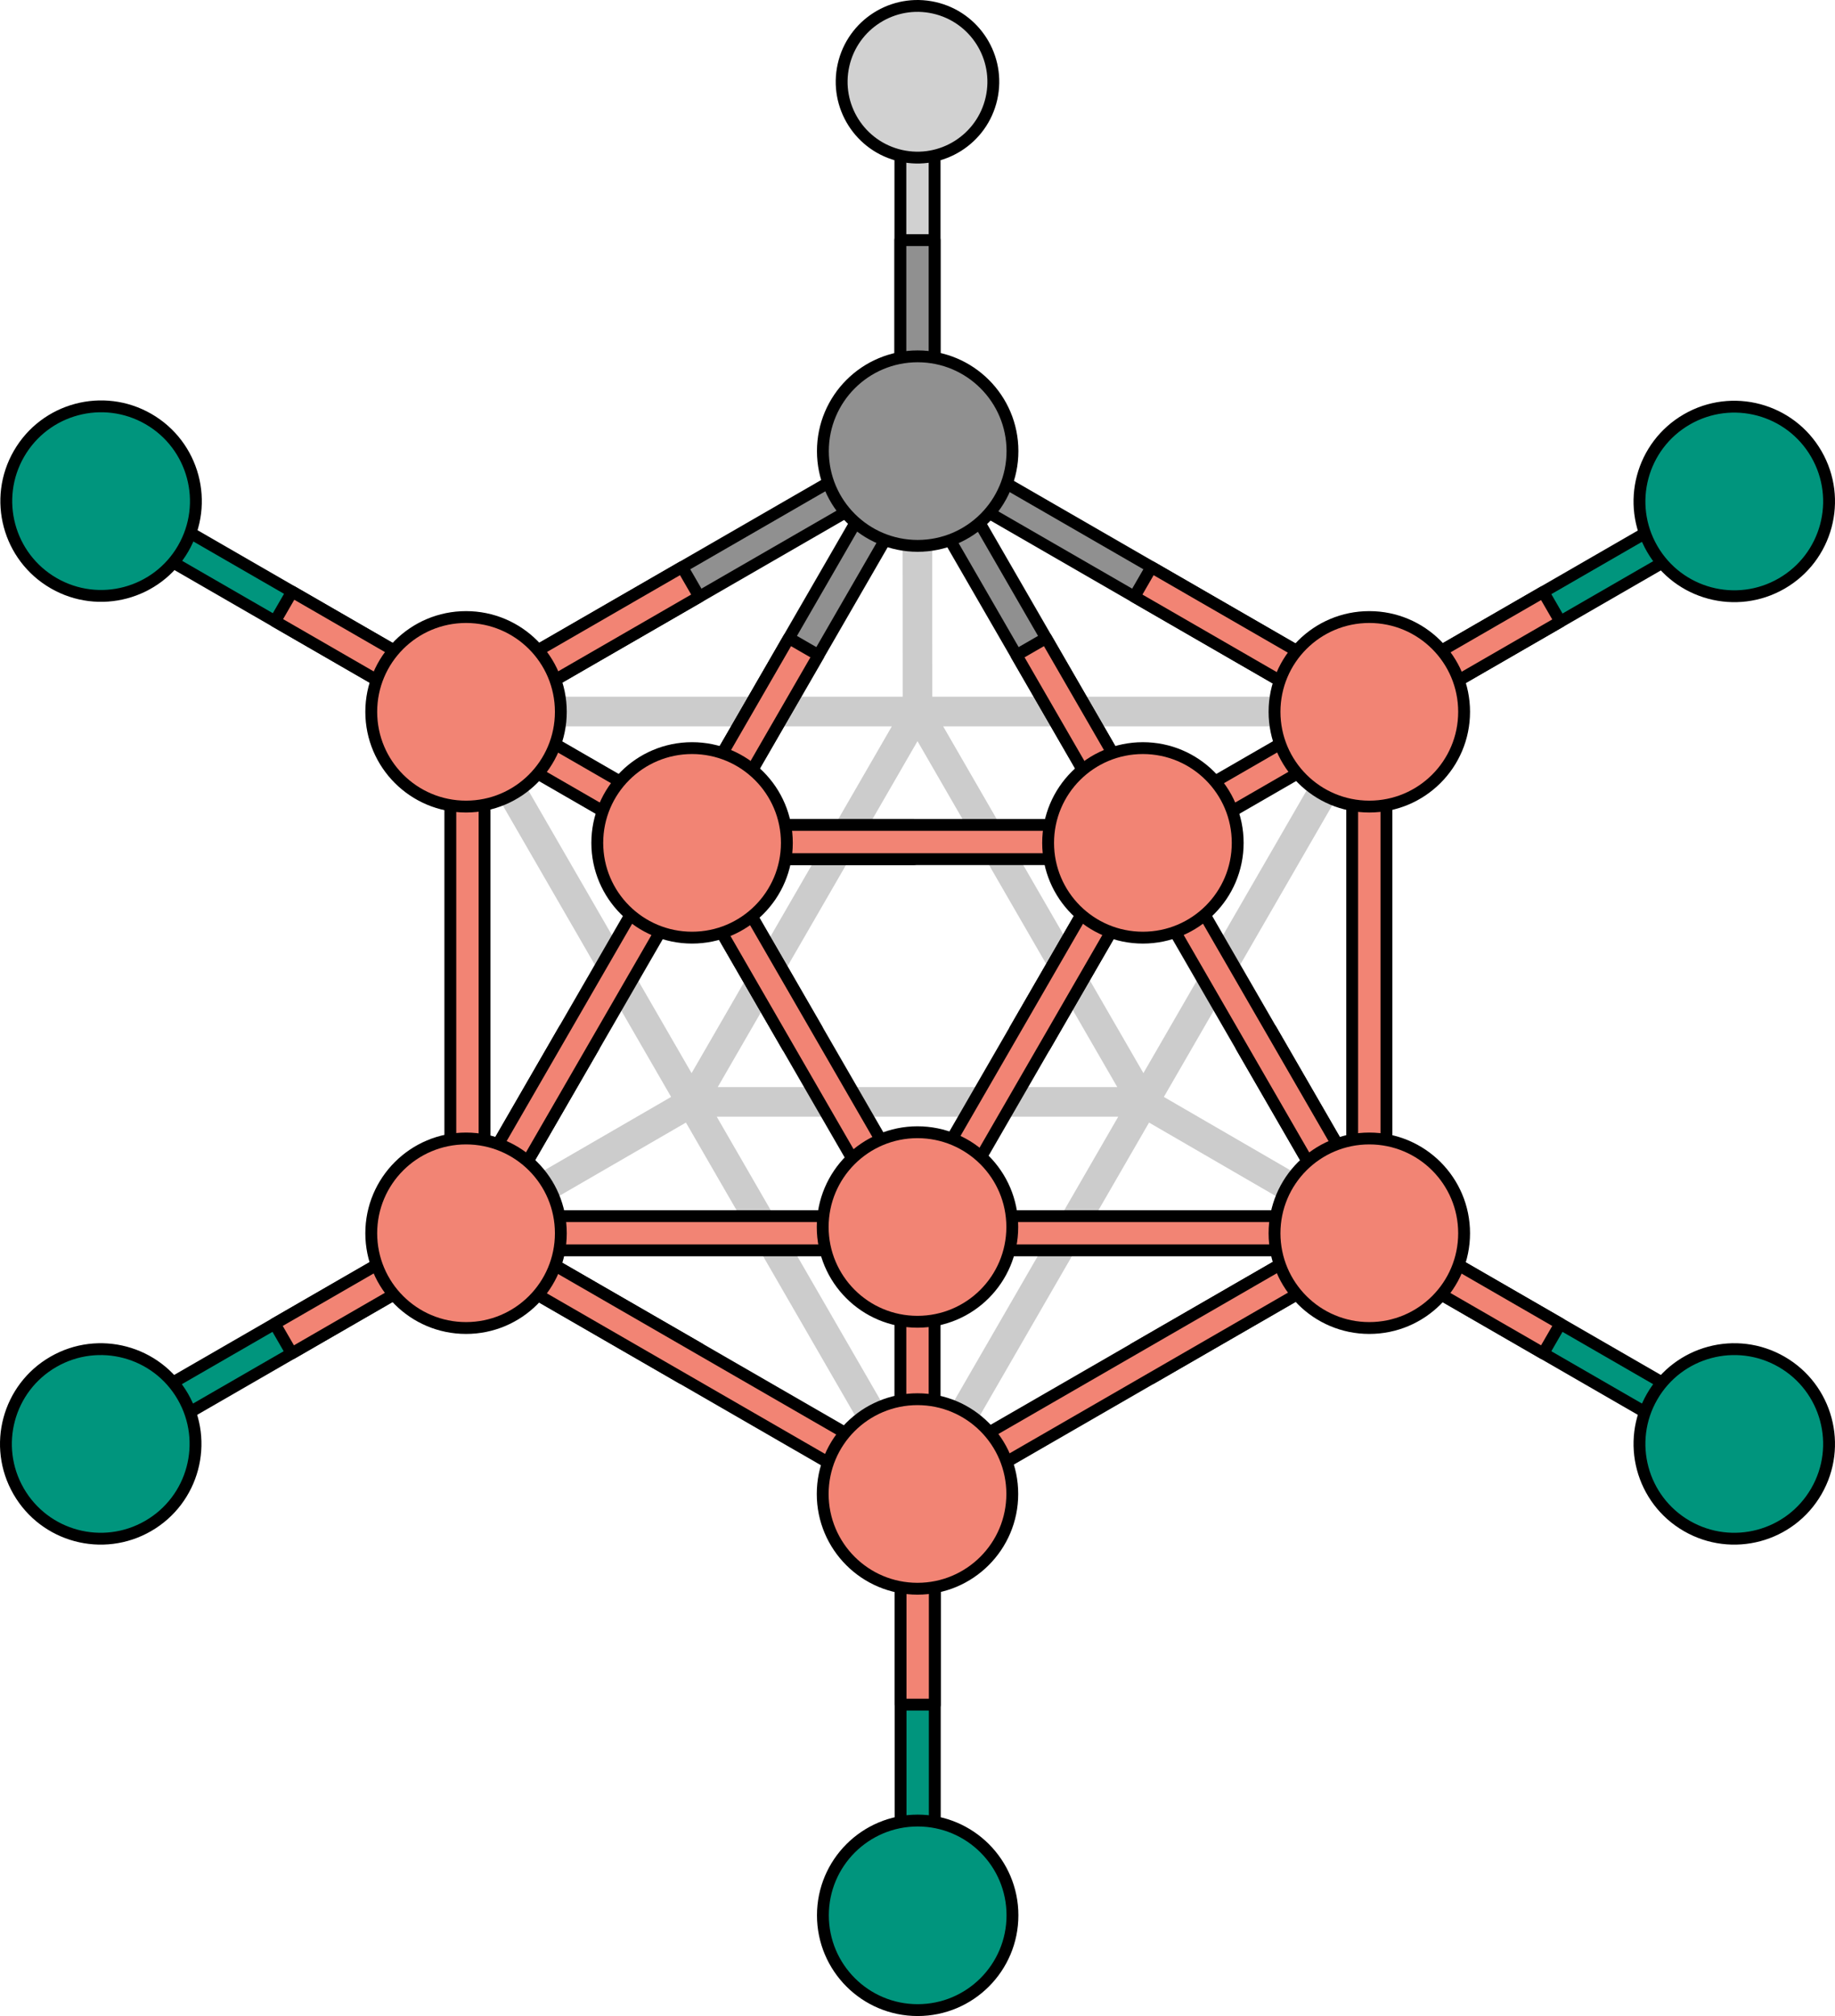 <?xml version="1.0" encoding="utf-8"?>
<!-- Generator: Adobe Illustrator 16.0.0, SVG Export Plug-In . SVG Version: 6.00 Build 0)  -->
<!DOCTYPE svg PUBLIC "-//W3C//DTD SVG 1.1//EN" "http://www.w3.org/Graphics/SVG/1.1/DTD/svg11.dtd">
<svg version="1.1" id="Layer_1" xmlns="http://www.w3.org/2000/svg" xmlns:xlink="http://www.w3.org/1999/xlink" x="0px" y="0px"
	 width="309.713px" height="340.318px" viewBox="0 0 309.713 340.318" enable-background="new 0 0 309.713 340.318"
	 xml:space="preserve">
<g>
	<path fill="#CCCCCC" d="M233.54,208.229c0.001-0.033,0.013-0.063,0.013-0.097v-87.559c0.109-0.579,0.029-1.186-0.274-1.712
		c-0.263-0.455-0.664-0.79-1.126-1.003l-76.077-43.924c-0.029-0.017-0.062-0.022-0.091-0.038c-0.135-0.071-0.275-0.128-0.423-0.174
		c-0.05-0.016-0.098-0.034-0.148-0.046c-0.189-0.046-0.385-0.077-0.588-0.077c-0.001,0-0.001,0-0.002,0
		c-0.203,0-0.398,0.031-0.587,0.077c-0.05,0.012-0.098,0.03-0.147,0.046c-0.147,0.046-0.289,0.104-0.424,0.175
		c-0.029,0.016-0.062,0.021-0.09,0.037l-76.226,44.01c-0.189,0.109-0.363,0.243-0.519,0.399c-0.146,0.146-0.27,0.312-0.375,0.487
		c-0.006,0.011-0.017,0.019-0.022,0.029c-0.003,0.006-0.004,0.012-0.007,0.018c-0.104,0.184-0.188,0.38-0.242,0.586
		c-0.048,0.178-0.064,0.359-0.072,0.542c-0.001,0.036-0.014,0.069-0.014,0.105v88.022c0,0.034,0.012,0.065,0.014,0.1
		c0.006,0.149,0.025,0.299,0.059,0.447c0.013,0.054,0.021,0.106,0.036,0.159c0.054,0.18,0.123,0.357,0.22,0.528
		c0.004,0.005,0.005,0.012,0.008,0.018c0.001,0,0.001,0.001,0.001,0.001c0.01,0.017,0.024,0.027,0.034,0.044
		c0.104,0.171,0.225,0.332,0.367,0.475c0.103,0.102,0.221,0.178,0.337,0.259c0.061,0.043,0.11,0.098,0.175,0.135l0.018,0.01
		c0.001,0.001,0.003,0.002,0.005,0.003l76.062,43.914c0.414,0.289,0.901,0.467,1.423,0.467c0.603,0,1.163-0.231,1.608-0.609
		l75.815-43.771c0.003-0.002,0.005-0.003,0.007-0.004l0.017-0.01c0.06-0.034,0.104-0.085,0.16-0.123
		c0.122-0.084,0.245-0.165,0.353-0.271c0.111-0.111,0.2-0.242,0.289-0.372c0.034-0.051,0.08-0.09,0.111-0.144
		c0.103-0.178,0.174-0.363,0.229-0.552c0.015-0.05,0.022-0.101,0.034-0.15C233.513,208.534,233.534,208.381,233.54,208.229z
		 M81.098,129.44l32.174,55.727l-32.174,18.629V129.44z M188.573,183.507l-67.432-0.001l33.715-58.396L188.573,183.507z
		 M116.727,181.152L82.928,122.61l67.598,0L116.727,181.152z M188.737,188.507l-33.882,58.684l-33.882-58.685L188.737,188.507z
		 M159.186,122.61l67.597,0l-33.798,58.538L159.186,122.61z M157.354,117.61l-0.026-37.179l64.396,37.18L157.354,117.61z
		 M152.354,117.61l-64.426,0l64.399-37.183L152.354,117.61z M115.772,189.497l32.225,55.816l-64.403-37.184L115.772,189.497z
		 M193.938,189.498l32.123,18.63l-64.317,37.133L193.938,189.498z M196.438,185.168l32.114-55.623v74.247L196.438,185.168z"/>
	<g>
		
			<polygon fill="#00957D" stroke="#000000" stroke-width="2" stroke-linecap="round" stroke-linejoin="round" stroke-miterlimit="10" points="
			151.999,320.431 151.999,255.083 154.887,252.191 157.775,255.083 157.775,320.431 154.887,323.32 		"/>
		
			<polygon fill="#F28474" stroke="#000000" stroke-width="2" stroke-linecap="round" stroke-linejoin="round" stroke-miterlimit="10" points="
			151.999,287.755 157.775,287.755 157.775,255.083 154.887,252.191 151.999,255.083 		"/>
		
			<path fill="#00957D" stroke="#000000" stroke-width="2" stroke-linecap="round" stroke-linejoin="round" stroke-miterlimit="10" d="
			M154.887,339.318c-8.837,0-15.997-7.162-15.997-16.002c0-8.834,7.16-15.996,15.997-15.996c8.834,0,15.997,7.162,15.997,15.996
			C170.884,332.156,163.721,339.318,154.887,339.318z"/>
	</g>
	<g>
		
			<polygon fill="#00957D" stroke="#000000" stroke-width="2" stroke-linecap="round" stroke-linejoin="round" stroke-miterlimit="10" points="
			291.656,88.593 235.063,121.267 231.114,120.212 232.174,116.265 288.767,83.591 292.712,84.648 		"/>
		
			<polygon fill="#F28474" stroke="#000000" stroke-width="2" stroke-linecap="round" stroke-linejoin="round" stroke-miterlimit="10" points="
			263.357,104.931 260.469,99.929 232.174,116.265 231.114,120.212 235.063,121.267 		"/>
		
			<path fill="#00957D" stroke="#000000" stroke-width="2" stroke-linecap="round" stroke-linejoin="round" stroke-miterlimit="10" d="
			M306.567,76.648c4.419,7.653,1.797,17.436-5.859,21.855c-7.65,4.417-17.433,1.797-21.852-5.855
			c-4.417-7.651-1.796-17.436,5.854-21.853C292.367,66.375,302.151,68.998,306.567,76.648z"/>
	</g>
	<g>
		
			<polygon fill="#00957D" stroke="#000000" stroke-width="2" stroke-linecap="round" stroke-linejoin="round" stroke-miterlimit="10" points="
			288.767,244.801 232.174,212.127 231.114,208.18 235.062,207.125 291.655,239.799 292.712,243.745 		"/>
		
			<polygon fill="#F28474" stroke="#000000" stroke-width="2" stroke-linecap="round" stroke-linejoin="round" stroke-miterlimit="10" points="
			260.468,228.463 263.357,223.461 235.062,207.125 231.114,208.18 232.174,212.127 		"/>
		
			<path fill="#00957D" stroke="#000000" stroke-width="2" stroke-linecap="round" stroke-linejoin="round" stroke-miterlimit="10" d="
			M306.567,251.743c-4.418,7.653-14.2,10.273-21.856,5.854c-7.65-4.417-10.272-14.199-5.854-21.852
			c4.417-7.651,14.201-10.273,21.852-5.856C308.364,234.308,310.985,244.092,306.567,251.743z"/>
	</g>
	<g>
		
			<polygon fill="#00957D" stroke="#000000" stroke-width="2" stroke-linecap="round" stroke-linejoin="round" stroke-miterlimit="10" points="
			18.118,88.539 74.71,121.212 78.66,120.158 77.599,116.21 21.006,83.537 17.061,84.593 		"/>
		
			<polygon fill="#F28474" stroke="#000000" stroke-width="2" stroke-linecap="round" stroke-linejoin="round" stroke-miterlimit="10" points="
			46.417,104.876 49.304,99.875 77.599,116.21 78.66,120.158 74.71,121.212 		"/>
		
			<path fill="#00957D" stroke="#000000" stroke-width="2" stroke-linecap="round" stroke-linejoin="round" stroke-miterlimit="10" d="
			M3.207,76.593c-4.419,7.653-1.797,17.436,5.859,21.855c7.65,4.417,17.433,1.797,21.852-5.855
			c4.417-7.651,1.796-17.436-5.854-21.853C17.407,66.321,7.623,68.943,3.207,76.593z"/>
	</g>
	<g>
		
			<polygon fill="#00957D" stroke="#000000" stroke-width="2" stroke-linecap="round" stroke-linejoin="round" stroke-miterlimit="10" points="
			20.946,244.8 77.539,212.126 78.599,208.179 74.651,207.125 18.058,239.798 17,243.744 		"/>
		
			<polygon fill="#F28474" stroke="#000000" stroke-width="2" stroke-linecap="round" stroke-linejoin="round" stroke-miterlimit="10" points="
			49.245,228.462 46.356,223.46 74.651,207.125 78.599,208.179 77.539,212.126 		"/>
		
			<path fill="#00957D" stroke="#000000" stroke-width="2" stroke-linecap="round" stroke-linejoin="round" stroke-miterlimit="10" d="
			M3.146,251.742c4.418,7.653,14.2,10.273,21.856,5.854c7.65-4.417,10.272-14.199,5.854-21.852
			c-4.417-7.651-14.201-10.273-21.852-5.856C1.349,234.307-1.272,244.091,3.146,251.742z"/>
	</g>
	<g>
		
			<polygon fill="none" stroke="#000000" stroke-width="5" stroke-linecap="round" stroke-linejoin="round" stroke-miterlimit="10" points="
			231.114,208.18 78.599,208.179 154.857,76.099 		"/>
		
			<polygon fill="none" stroke="#000000" stroke-width="5" stroke-linecap="round" stroke-linejoin="round" stroke-miterlimit="10" points="
			116.809,142.283 192.901,142.284 154.856,208.179 		"/>
		
			<polygon fill="none" stroke="#000000" stroke-width="5" stroke-linecap="round" stroke-linejoin="round" stroke-miterlimit="10" points="
			231.114,208.18 154.887,252.191 78.66,208.18 78.66,120.158 154.887,76.149 231.114,120.158 		"/>
		
			<line fill="none" stroke="#000000" stroke-width="5" stroke-linecap="round" stroke-linejoin="round" stroke-miterlimit="10" x1="116.809" y1="142.283" x2="78.66" y2="120.158"/>
		
			<line fill="none" stroke="#000000" stroke-width="5" stroke-linecap="round" stroke-linejoin="round" stroke-miterlimit="10" x1="192.901" y1="142.284" x2="231.114" y2="120.158"/>
		
			<line fill="none" stroke="#000000" stroke-width="5" stroke-linecap="round" stroke-linejoin="round" stroke-miterlimit="10" x1="154.856" y1="208.179" x2="154.887" y2="252.191"/>
	</g>
	<g>
		<g>
			
				<polygon fill="#D1D1D1" stroke="#000000" stroke-width="2" stroke-linecap="round" stroke-linejoin="round" stroke-miterlimit="10" points="
				157.744,16.691 157.744,73.21 154.857,76.099 151.966,73.209 151.966,16.69 154.858,13.801 			"/>
			
				<polygon fill="#909090" stroke="#000000" stroke-width="2" stroke-linecap="round" stroke-linejoin="round" stroke-miterlimit="10" points="
				157.744,40.535 151.966,40.534 151.966,73.209 154.857,76.099 157.744,73.21 			"/>
		</g>
		
			<path fill="#D1D1D1" stroke="#000000" stroke-width="2" stroke-linecap="round" stroke-linejoin="round" stroke-miterlimit="10" d="
			M142.369,10.992c1.551-6.897,8.401-11.231,15.299-9.675c6.895,1.553,11.225,8.396,9.674,15.297
			c-1.553,6.894-8.399,11.228-15.296,9.677C145.148,24.738,140.817,17.887,142.369,10.992z"/>
	</g>
	<g>
		
			<polygon fill="#909090" stroke="#000000" stroke-width="2" stroke-linecap="round" stroke-linejoin="round" stroke-miterlimit="10" points="
			163.158,84.394 219.75,117.067 223.7,116.013 222.639,112.065 166.046,79.392 162.101,80.448 		"/>
		
			<polygon fill="#F28474" stroke="#000000" stroke-width="2" stroke-linecap="round" stroke-linejoin="round" stroke-miterlimit="10" points="
			191.457,100.731 194.344,95.729 222.639,112.065 223.7,116.013 219.75,117.067 		"/>
	</g>
	<g>
		<g>
			
				<polygon fill="#F28474" stroke="#000000" stroke-width="2" stroke-linecap="round" stroke-linejoin="round" stroke-miterlimit="10" points="
				234.002,196.847 234.002,131.499 231.114,128.606 228.225,131.499 228.225,196.846 231.114,199.735 			"/>
		</g>
	</g>
	<g>
		<g>
			
				<polygon fill="#F28474" stroke="#000000" stroke-width="2" stroke-linecap="round" stroke-linejoin="round" stroke-miterlimit="10" points="
				225.578,205.292 160.229,205.292 157.336,208.18 160.229,211.069 225.577,211.069 228.465,208.18 			"/>
		</g>
	</g>
	<g>
		<g>
			
				<polygon fill="#F28474" stroke="#000000" stroke-width="2" stroke-linecap="round" stroke-linejoin="round" stroke-miterlimit="10" points="
				149.25,205.292 83.901,205.292 81.008,208.18 83.901,211.069 149.249,211.069 152.137,208.18 			"/>
		</g>
	</g>
	<g>
		<g>
			
				<polygon fill="#F28474" stroke="#000000" stroke-width="2" stroke-linecap="round" stroke-linejoin="round" stroke-miterlimit="10" points="
				81.785,196.847 81.785,131.499 78.896,128.606 76.007,131.499 76.007,196.846 78.896,199.735 			"/>
		</g>
	</g>
	<g>
		
			<polygon fill="#909090" stroke="#000000" stroke-width="2" stroke-linecap="round" stroke-linejoin="round" stroke-miterlimit="10" points="
			155.224,82.3 187.898,138.893 191.846,139.954 192.901,136.005 160.227,79.412 156.282,78.354 		"/>
		
			<polygon fill="#F28474" stroke="#000000" stroke-width="2" stroke-linecap="round" stroke-linejoin="round" stroke-miterlimit="10" points="
			171.563,110.598 176.565,107.71 192.901,136.005 191.846,139.954 187.898,138.893 		"/>
	</g>
	<g>
		
			<polygon fill="#F28474" stroke="#000000" stroke-width="2" stroke-linecap="round" stroke-linejoin="round" stroke-miterlimit="10" points="
			209.508,176.675 214.51,173.788 230.846,202.083 229.792,206.031 225.843,204.969 		"/>
		
			<polygon fill="#F28474" stroke="#000000" stroke-width="2" stroke-linecap="round" stroke-linejoin="round" stroke-miterlimit="10" points="
			193.169,148.377 225.843,204.969 229.792,206.031 230.846,202.083 198.172,145.489 194.227,144.432 		"/>
	</g>
	<g>
		
			<polygon fill="#F28474" stroke="#000000" stroke-width="2" stroke-linecap="round" stroke-linejoin="round" stroke-miterlimit="10" points="
			100.234,176.675 95.232,173.788 78.896,202.083 79.951,206.031 83.899,204.969 		"/>
		
			<polygon fill="#F28474" stroke="#000000" stroke-width="2" stroke-linecap="round" stroke-linejoin="round" stroke-miterlimit="10" points="
			116.573,148.377 83.899,204.969 79.951,206.031 78.896,202.083 111.57,145.489 115.515,144.432 		"/>
	</g>
	<g>
		
			<polygon fill="#909090" stroke="#000000" stroke-width="2" stroke-linecap="round" stroke-linejoin="round" stroke-miterlimit="10" points="
			154.486,82.3 121.812,138.893 117.864,139.954 116.809,136.005 149.483,79.412 153.428,78.354 		"/>
		
			<polygon fill="#F28474" stroke="#000000" stroke-width="2" stroke-linecap="round" stroke-linejoin="round" stroke-miterlimit="10" points="
			138.147,110.598 133.145,107.71 116.809,136.005 117.864,139.954 121.812,138.893 		"/>
	</g>
	<g>
		
			<polygon fill="#909090" stroke="#000000" stroke-width="2" stroke-linecap="round" stroke-linejoin="round" stroke-miterlimit="10" points="
			146.322,84.394 89.729,117.067 85.78,116.013 86.84,112.065 143.433,79.392 147.378,80.448 		"/>
		
			<polygon fill="#F28474" stroke="#000000" stroke-width="2" stroke-linecap="round" stroke-linejoin="round" stroke-miterlimit="10" points="
			118.023,100.731 115.135,95.729 86.84,112.065 85.78,116.013 89.729,117.067 		"/>
	</g>
	<g>
		
			<polygon fill="#F28474" stroke="#000000" stroke-width="2" stroke-linecap="round" stroke-linejoin="round" stroke-miterlimit="10" points="
			118.023,227.661 115.135,232.663 86.84,216.327 85.78,212.379 89.729,211.325 		"/>
		
			<polygon fill="#F28474" stroke="#000000" stroke-width="2" stroke-linecap="round" stroke-linejoin="round" stroke-miterlimit="10" points="
			146.322,243.999 89.729,211.325 85.78,212.379 86.84,216.327 143.433,249 147.378,247.944 		"/>
	</g>
	<g>
		
			<polygon fill="#F28474" stroke="#000000" stroke-width="2" stroke-linecap="round" stroke-linejoin="round" stroke-miterlimit="10" points="
			137.917,173.787 132.915,176.674 116.579,148.38 117.633,144.431 121.582,145.492 		"/>
		
			<polygon fill="#F28474" stroke="#000000" stroke-width="2" stroke-linecap="round" stroke-linejoin="round" stroke-miterlimit="10" points="
			154.255,202.084 121.582,145.492 117.633,144.431 116.579,148.38 149.252,204.973 153.198,206.03 		"/>
	</g>
	<g>
		
			<polygon fill="#F28474" stroke="#000000" stroke-width="2" stroke-linecap="round" stroke-linejoin="round" stroke-miterlimit="10" points="
			171.333,173.787 176.334,176.674 192.67,148.38 191.616,144.431 187.667,145.492 		"/>
		
			<polygon fill="#F28474" stroke="#000000" stroke-width="2" stroke-linecap="round" stroke-linejoin="round" stroke-miterlimit="10" points="
			154.994,202.084 187.667,145.492 191.616,144.431 192.67,148.38 159.997,204.973 156.051,206.03 		"/>
	</g>
	<g>
		
			<polygon fill="#F28474" stroke="#000000" stroke-width="2" stroke-linecap="round" stroke-linejoin="round" stroke-miterlimit="10" points="
			225.145,127.004 222.256,122.002 193.962,138.338 192.901,142.286 196.851,143.341 		"/>
	</g>
	<g>
		
			<polygon fill="#F28474" stroke="#000000" stroke-width="2" stroke-linecap="round" stroke-linejoin="round" stroke-miterlimit="10" points="
			151.967,243.745 157.744,243.744 157.744,211.073 154.856,208.179 151.966,211.073 		"/>
	</g>
	<g>
		
			<polygon fill="#F28474" stroke="#000000" stroke-width="2" stroke-linecap="round" stroke-linejoin="round" stroke-miterlimit="10" points="
			84.565,127.004 87.454,122.002 115.748,138.338 116.809,142.286 112.859,143.341 		"/>
	</g>
	<g>
		
			<polygon fill="#F28474" stroke="#000000" stroke-width="2" stroke-linecap="round" stroke-linejoin="round" stroke-miterlimit="10" points="
			154.254,145.027 154.254,139.251 121.583,139.251 118.69,142.139 121.583,145.028 		"/>
		
			<polygon fill="#F28474" stroke="#000000" stroke-width="2" stroke-linecap="round" stroke-linejoin="round" stroke-miterlimit="10" points="
			186.93,145.028 121.583,145.028 118.69,142.139 121.583,139.251 186.93,139.251 189.819,142.139 		"/>
	</g>
	<g>
		
			<polygon fill="#F28474" stroke="#000000" stroke-width="2" stroke-linecap="round" stroke-linejoin="round" stroke-miterlimit="10" points="
			191.457,227.661 194.344,232.663 222.639,216.327 223.7,212.379 219.75,211.325 		"/>
		
			<polygon fill="#F28474" stroke="#000000" stroke-width="2" stroke-linecap="round" stroke-linejoin="round" stroke-miterlimit="10" points="
			163.158,243.999 219.75,211.325 223.7,212.379 222.639,216.327 166.046,249 162.101,247.944 		"/>
	</g>
	
		<path fill="#F28474" stroke="#000000" stroke-width="2" stroke-linecap="round" stroke-linejoin="round" stroke-miterlimit="10" d="
		M247.113,120.158c0,8.837-7.162,15.997-16.002,15.997c-8.834,0-15.996-7.16-15.996-15.997c0-8.834,7.162-15.997,15.996-15.997
		C239.951,104.161,247.113,111.324,247.113,120.158z"/>
	
		<path fill="#909090" stroke="#000000" stroke-width="2" stroke-linecap="round" stroke-linejoin="round" stroke-miterlimit="10" d="
		M170.886,76.149c0,8.837-7.162,15.997-16.002,15.997c-8.834,0-15.996-7.16-15.996-15.997c0-8.834,7.162-15.997,15.996-15.997
		C163.724,60.152,170.886,67.315,170.886,76.149z"/>
	
		<path fill="#F28474" stroke="#000000" stroke-width="2" stroke-linecap="round" stroke-linejoin="round" stroke-miterlimit="10" d="
		M94.659,120.158c0,8.837-7.162,15.997-16.002,15.997c-8.834,0-15.996-7.16-15.996-15.997c0-8.834,7.162-15.997,15.996-15.997
		C87.497,104.161,94.659,111.324,94.659,120.158z"/>
	
		<path fill="#F28474" stroke="#000000" stroke-width="2" stroke-linecap="round" stroke-linejoin="round" stroke-miterlimit="10" d="
		M208.9,142.284c0,8.837-7.162,15.997-16.002,15.997c-8.834,0-15.996-7.16-15.996-15.997c0-8.834,7.162-15.997,15.996-15.997
		C201.738,126.287,208.9,133.45,208.9,142.284z"/>
	
		<path fill="#F28474" stroke="#000000" stroke-width="2" stroke-linecap="round" stroke-linejoin="round" stroke-miterlimit="10" d="
		M132.808,142.283c0,8.837-7.162,15.997-16.002,15.997c-8.834,0-15.996-7.16-15.996-15.997c0-8.834,7.162-15.997,15.996-15.997
		C125.646,126.286,132.808,133.449,132.808,142.283z"/>
	
		<path fill="#F28474" stroke="#000000" stroke-width="2" stroke-linecap="round" stroke-linejoin="round" stroke-miterlimit="10" d="
		M170.854,252.191c0,8.837-7.162,15.997-16.002,15.997c-8.834,0-15.996-7.16-15.996-15.997c0-8.834,7.162-15.997,15.996-15.997
		C163.692,236.194,170.854,243.357,170.854,252.191z"/>
	
		<path fill="#F28474" stroke="#000000" stroke-width="2" stroke-linecap="round" stroke-linejoin="round" stroke-miterlimit="10" d="
		M247.113,208.18c0,8.837-7.162,15.997-16.002,15.997c-8.834,0-15.996-7.16-15.996-15.997c0-8.834,7.162-15.997,15.996-15.997
		C239.951,192.183,247.113,199.346,247.113,208.18z"/>
	
		<path fill="#F28474" stroke="#000000" stroke-width="2" stroke-linecap="round" stroke-linejoin="round" stroke-miterlimit="10" d="
		M94.659,208.18c0,8.837-7.162,15.997-16.002,15.997c-8.834,0-15.996-7.16-15.996-15.997c0-8.834,7.162-15.997,15.996-15.997
		C87.497,192.183,94.659,199.346,94.659,208.18z"/>
	
		<path fill="#F28474" stroke="#000000" stroke-width="2" stroke-linecap="round" stroke-linejoin="round" stroke-miterlimit="10" d="
		M170.854,207.125c0,8.837-7.162,15.997-16.002,15.997c-8.834,0-15.996-7.16-15.996-15.997c0-8.834,7.162-15.997,15.996-15.997
		C163.692,191.128,170.854,198.292,170.854,207.125z"/>
</g>
</svg>

